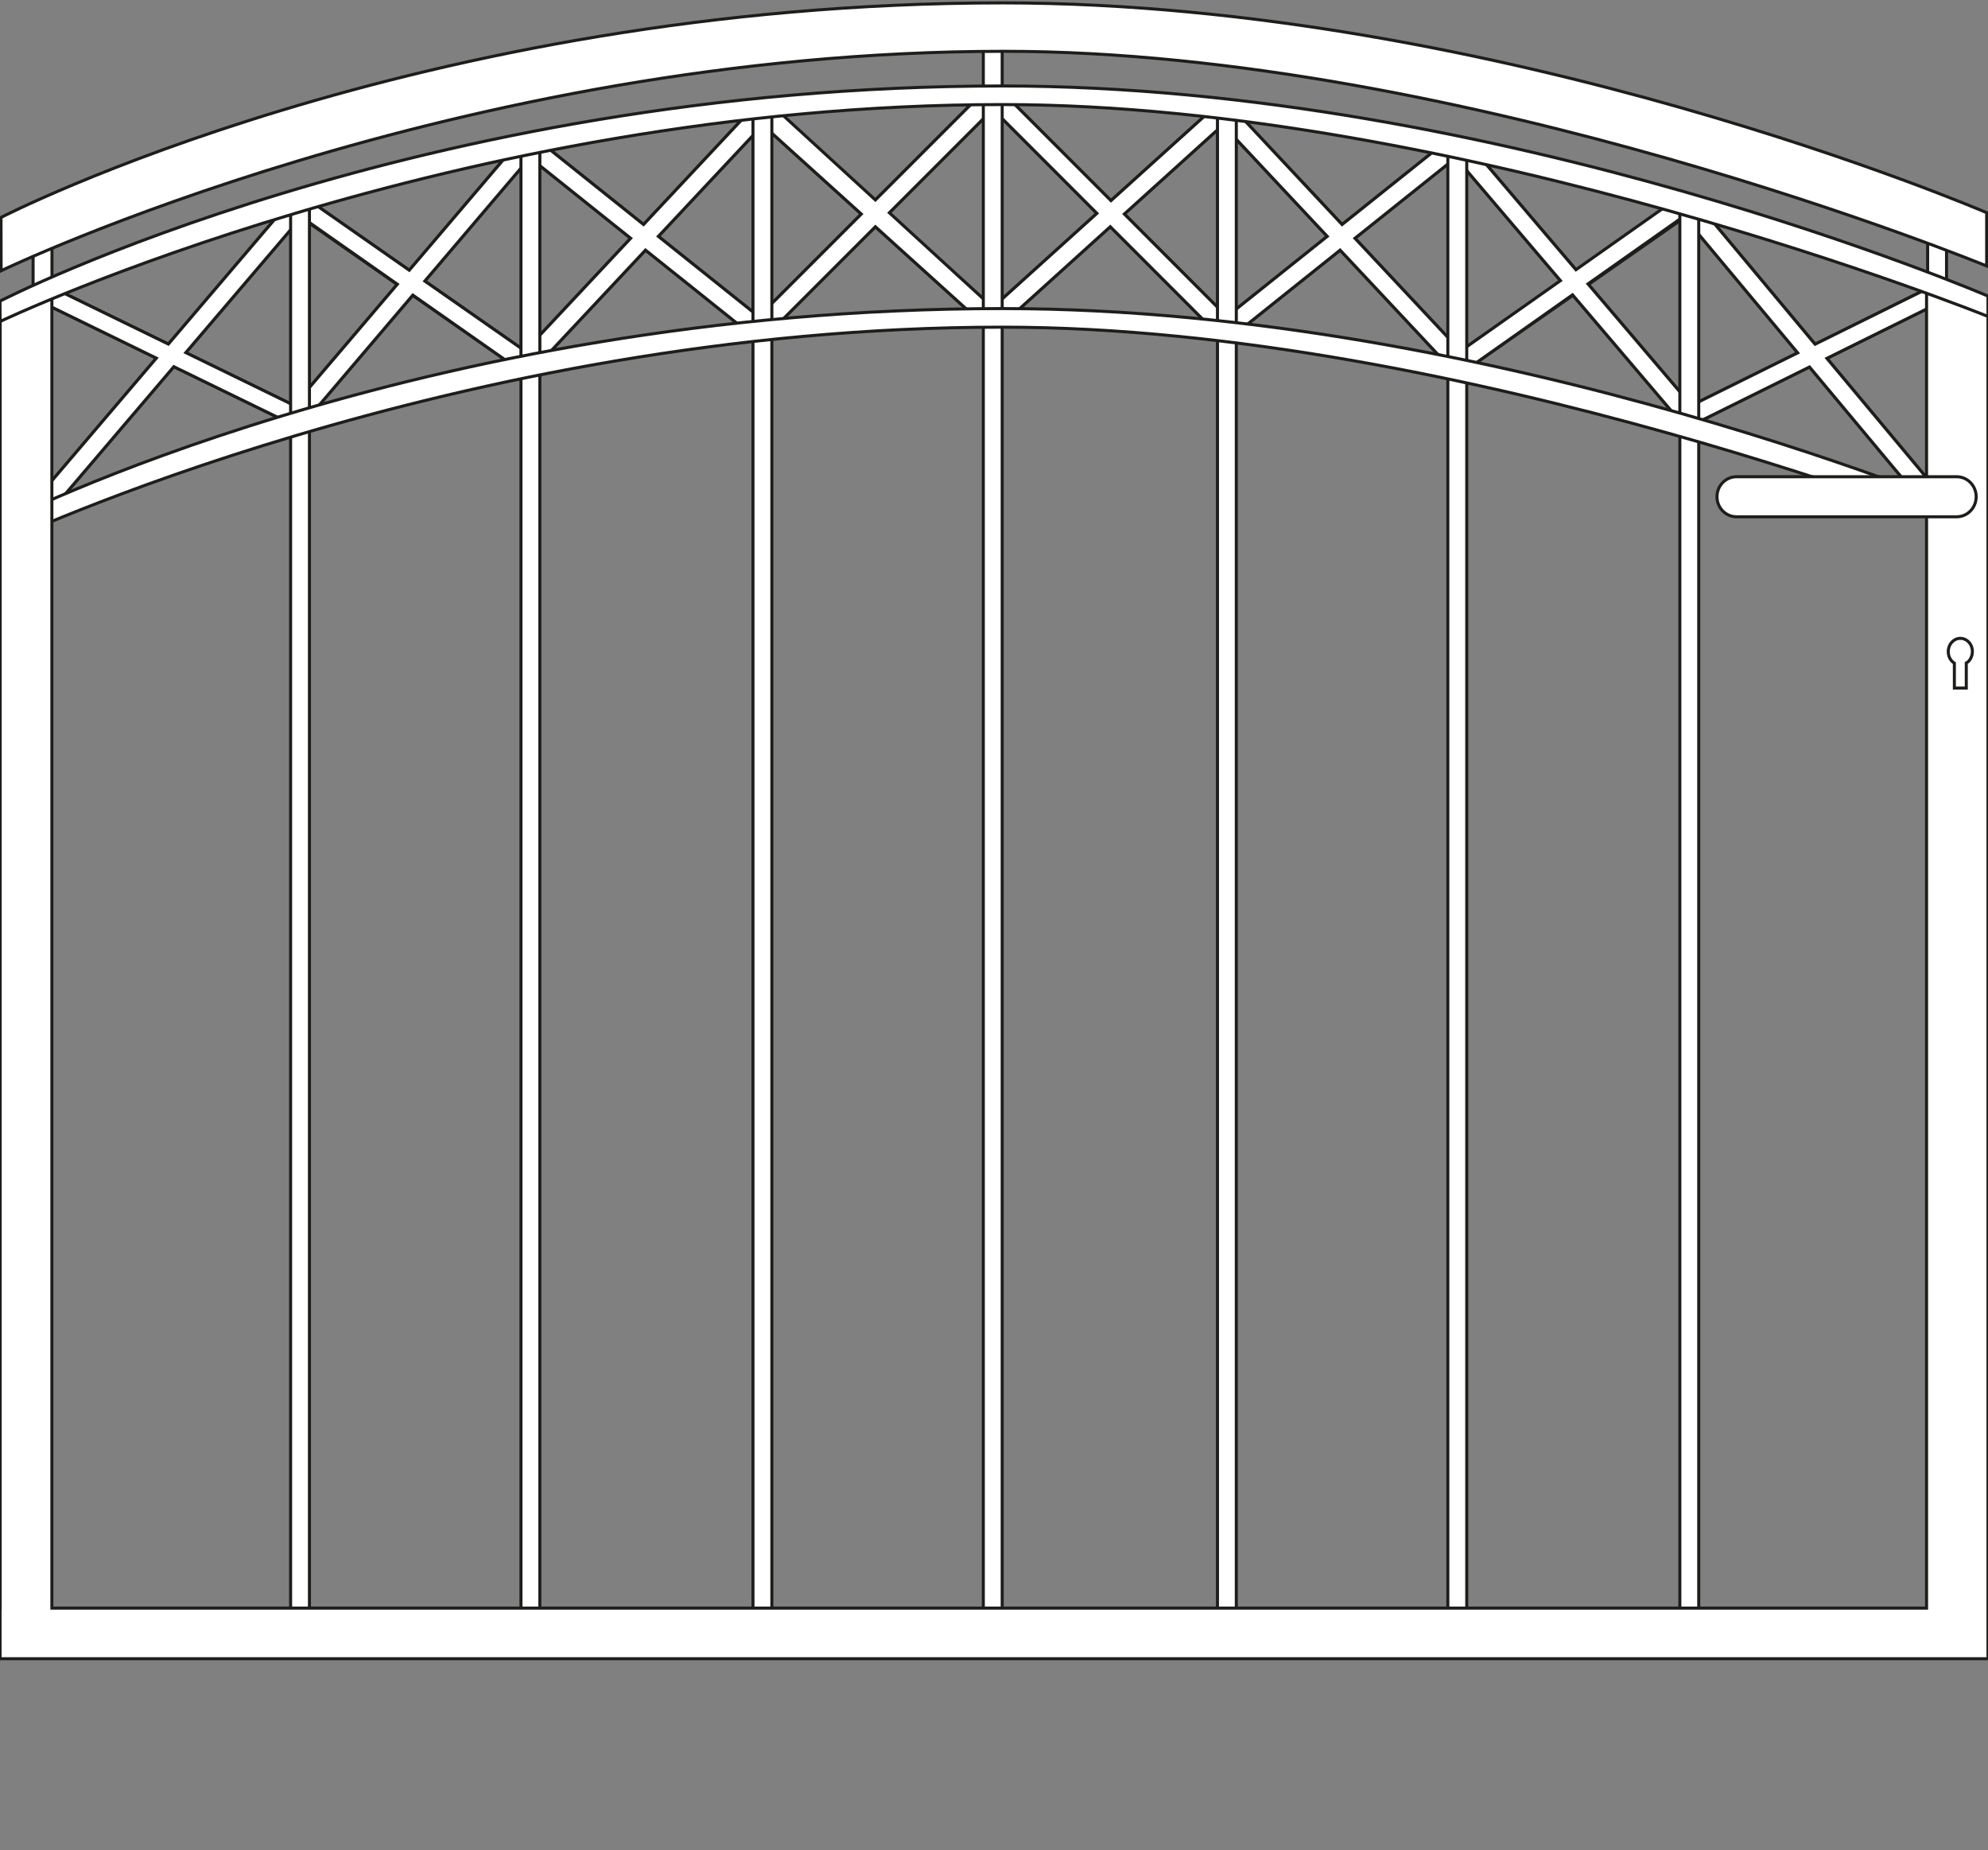 <?xml version="1.0" encoding="iso-8859-1"?>
<!-- Generator: Adobe Illustrator 20.1.0, SVG Export Plug-In . SVG Version: 6.00 Build 0)  -->
<svg version="1.1" preserveAspectRatio="none" id="Ebene_1" xmlns="http://www.w3.org/2000/svg"
	xmlns:xlink="http://www.w3.org/1999/xlink" x="0px" y="0px" viewBox="-44.201 -18.375 163.556 152.188" width="163.556"
	height="152.188" style="enable-background:new -44.201 -18.375 163.556 152.188;" xml:space="preserve">
	<rect x="-44.201" y="-18.375" width="163.556" height="152.188" fill="#808080" stroke="none"/>
	<g>
		<g>
			<g>
				<polyline style="fill:#FFFFFF;stroke:#1D1D1B;stroke-width:0.25;stroke-miterlimit:3.864;" points="18.393,-7.93 0.53,11.133 
				-0.57,10.036 17.296,-9.03 			" />
				<polyline style="fill:#FFFFFF;stroke:#1D1D1B;stroke-width:0.25;stroke-miterlimit:3.864;" points="0.54,-6.465 18.393,7.805 
				17.296,8.904 -0.56,-5.368 			" />
				<polyline style="fill:#FFFFFF;stroke:#1D1D1B;stroke-width:0.25;stroke-miterlimit:3.864;" points="-19.917,0.08 -39.622,23.19 
				-40.718,22.094 -21.015,-1.023 			" />
				<polyline style="fill:#FFFFFF;stroke:#1D1D1B;stroke-width:0.25;stroke-miterlimit:3.864;" points="-39.654,5.393 -19.48,15.233 
				-20.579,16.33 -40.751,6.493 			" />
				<polyline style="fill:#FFFFFF;stroke:#1D1D1B;stroke-width:0.25;stroke-miterlimit:3.864;" points="-0.695,-5.307 -18.65,15.782 
				-19.753,14.685 -1.794,-6.406 			" />
				<polyline style="fill:#FFFFFF;stroke:#1D1D1B;stroke-width:0.25;stroke-miterlimit:3.864;" points="-18.65,-1.817 -0.695,10.72 
				-1.794,11.818 -19.753,-0.717 			" />
				<polyline style="fill:#FFFFFF;stroke:#1D1D1B;stroke-width:0.25;stroke-miterlimit:3.864;" points="37.994,-9.905 19.745,8.347 
				18.643,7.25 36.897,-11.004 			" />
				<polyline style="fill:#FFFFFF;stroke:#1D1D1B;stroke-width:0.25;stroke-miterlimit:3.864;" points="19.753,-9.106 37.334,6.786 
				36.233,7.883 18.651,-8.008 			" />
				<polyline style="fill:#FFFFFF;stroke:#1D1D1B;stroke-width:0.25;stroke-miterlimit:3.864;" points="56.563,-7.93 74.428,11.133 
				75.53,10.036 57.665,-9.03 			" />
				<polyline style="fill:#FFFFFF;stroke:#1D1D1B;stroke-width:0.25;stroke-miterlimit:3.864;" points="74.425,-6.465 56.563,7.805 
				57.665,8.904 75.524,-5.368 			" />
				<polyline style="fill:#FFFFFF;stroke:#1D1D1B;stroke-width:0.25;stroke-miterlimit:3.864;" points="94.876,0.08 114.098,23.102 
				115.202,22.002 95.977,-1.023 			" />
				<polyline style="fill:#FFFFFF;stroke:#1D1D1B;stroke-width:0.25;stroke-miterlimit:3.864;" points="114.606,5.247 94.442,15.233 
				95.542,16.33 115.702,6.348 			" />
				<polyline style="fill:#FFFFFF;stroke:#1D1D1B;stroke-width:0.25;stroke-miterlimit:3.864;" points="75.651,-5.307 93.61,15.782 
				94.712,14.685 76.751,-6.406 			" />
				<polyline style="fill:#FFFFFF;stroke:#1D1D1B;stroke-width:0.25;stroke-miterlimit:3.864;" points="93.612,-1.817 75.653,10.72 
				76.751,11.818 94.712,-0.717 			" />
				<polyline style="fill:#FFFFFF;stroke:#1D1D1B;stroke-width:0.25;stroke-miterlimit:3.864;" points="36.966,-9.905 55.216,8.347 
				56.315,7.25 38.067,-11.004 			" />
				<polyline style="fill:#FFFFFF;stroke:#1D1D1B;stroke-width:0.25;stroke-miterlimit:3.864;" points="55.208,-9.106 37.621,6.786 
				38.723,7.883 56.307,-8.008 			" />
			</g>
			<g>
				<polygon style="fill:#FFFFFF;stroke:#1D1D1B;stroke-width:0.25;stroke-miterlimit:3.864;" points="94.712,16.667 94.876,15.016 
				103.698,10.647 94.876,0.08 95.13,-1.023 95.977,-1.023 105.128,9.939 114.606,5.247 115.534,6.43 106.1,11.102 115.202,22.002 
				114.098,23.102 104.669,11.811 95.542,16.33 			" />
				<polygon style="fill:#FFFFFF;stroke:#1D1D1B;stroke-width:0.25;stroke-miterlimit:3.864;" points="84.18,4.709 75.891,-5.024 
				75.891,-6.179 76.751,-6.406 85.452,3.812 93.436,-1.817 94.712,-1.617 94.442,-0.663 86.444,4.979 94.442,14.369 94.442,15.233 
				93.61,15.782 85.175,5.875 76.751,11.818 75.95,11.52 75.653,10.72 			" />
				<polygon style="fill:#FFFFFF;stroke:#1D1D1B;stroke-width:0.25;stroke-miterlimit:3.864;" points="56.563,-9.258 57.665,-9.03 
				66.214,0.094 74.425,-6.465 75.102,-6.406 75.524,-5.368 67.272,1.225 75.53,10.036 74.915,11.391 74.428,11.133 66.053,2.198 
				57.854,8.751 56.737,8.751 56.983,7.469 64.995,1.068 56.563,-7.93 			" />
				<polygon style="fill:#FFFFFF;stroke:#1D1D1B;stroke-width:0.25;stroke-miterlimit:3.864;" points="37.579,-10.457 
				38.614,-10.457 47.2,-1.87 55.208,-9.106 56.307,-9.106 56.307,-8.008 48.298,-0.77 56.315,7.25 56.307,8.347 55.216,8.347 
				47.143,0.273 38.864,7.756 37.855,7.369 37.855,6.573 46.044,-0.825 37.765,-9.106 			" />
				<polygon style="fill:#FFFFFF;stroke:#1D1D1B;stroke-width:0.25;stroke-miterlimit:3.864;" points="18.868,-9.388 19.673,-9.388 
				27.819,-1.927 36.141,-10.247 36.966,-10.247 37.119,-9.03 28.966,-0.876 37.119,6.593 37.119,7.496 36.094,7.756 27.817,0.274 
				19.745,8.347 18.868,8.596 18.868,7.023 26.661,-0.769 18.868,-7.811 			" />
				<polygon style="fill:#FFFFFF;stroke:#1D1D1B;stroke-width:0.25;stroke-miterlimit:3.864;" points="-0.361,-6.465 0.54,-6.465 
				8.745,0.094 17.175,-8.903 17.175,-9.388 18.27,-9.388 18.27,-7.798 9.962,1.068 18.393,7.805 18.27,8.596 17.296,8.904 
				8.903,2.197 0.575,11.084 -0.361,11.084 -0.361,9.814 7.686,1.225 -0.361,-5.208 			" />
				<polygon style="fill:#FFFFFF;stroke:#1D1D1B;stroke-width:0.25;stroke-miterlimit:3.864;" points="-19.517,-1.617 -18.65,-1.817 
				-10.531,3.854 -1.917,-6.262 -1.033,-6.406 -0.822,-5.159 -9.251,4.744 -0.954,10.537 -0.822,11.603 -1.794,11.818 
				-10.238,5.898 -18.65,15.782 -19.48,15.965 -19.517,14.41 -11.509,5.005 -19.517,-0.61 			" />
				<polygon style="fill:#FFFFFF;stroke:#1D1D1B;stroke-width:0.25;stroke-miterlimit:3.864;" points="-40.431,5.5 -39.433,5.5 
				-30.349,9.929 -21.015,-1.023 -19.917,-1.48 -19.917,0.08 -28.915,10.629 -19.917,15.019 -19.917,16.33 -20.579,16.33 
				-29.9,11.787 -39.622,23.19 -40.343,23.19 -40.343,21.653 -31.337,11.085 -40.343,6.692 			" />
			</g>

			<rect x="-41.478" y="0.935" style="fill:#FFFFFF;stroke:#1D1D1B;stroke-width:0.25;stroke-miterlimit:3.864;"
				width="1.553" height="5.159" />

			<rect x="114.389" y="0.668" style="fill:#FFFFFF;stroke:#1D1D1B;stroke-width:0.25;stroke-miterlimit:3.864;"
				width="1.555" height="5.161" />
			<polyline style="fill:#FFFFFF;stroke:#1D1D1B;stroke-width:0.25;stroke-miterlimit:3.864;" points="0.214,-6.42 0.214,115.693 
			-1.341,115.693 -1.341,-6.42 		" />
			<polyline style="fill:#FFFFFF;stroke:#1D1D1B;stroke-width:0.25;stroke-miterlimit:3.864;" points="-18.743,-2.038 
			-18.743,115.693 -20.292,115.693 -20.292,-1.52 		" />

			<rect x="36.698" y="-15.422" style="fill:#FFFFFF;stroke:#1D1D1B;stroke-width:0.25;stroke-miterlimit:3.864;"
				width="1.553" height="131.115" />
			<polyline style="fill:#FFFFFF;stroke:#1D1D1B;stroke-width:0.25;stroke-miterlimit:3.864;" points="19.301,-9.388 19.301,115.693 
			17.747,115.693 17.747,-9.258 		" />
			<polyline style="fill:#FFFFFF;stroke:#1D1D1B;stroke-width:0.25;stroke-miterlimit:3.864;" points="76.471,-5.906 76.471,116.335 
			74.915,116.335 74.915,-6.42 		" />
			<polyline style="fill:#FFFFFF;stroke:#1D1D1B;stroke-width:0.25;stroke-miterlimit:3.864;" points="57.512,-9.258 57.512,115.693 
			55.962,115.693 55.962,-9.258 		" />
			<polyline style="fill:#FFFFFF;stroke:#1D1D1B;stroke-width:0.25;stroke-miterlimit:3.864;" points="95.557,-2.189 95.557,116.106 
			94.003,116.106 94.003,-2.189 		" />
			<path style="fill:#FFFFFF;stroke:#1D1D1B;stroke-width:0.25;stroke-miterlimit:3.864;" d="M-44.109,3.895l-0.01-4.383
			c0,0,34.213-17.649,82.404-17.649c40.941,0,80.961,17.258,80.961,17.258v4.383c0,0-42.928-17.659-80.828-17.659
			C-6.579-14.156-44.109,3.895-44.109,3.895z" />
			<path style="fill:#FFFFFF;stroke:#1D1D1B;stroke-width:0.25;stroke-miterlimit:3.864;" d="M-44.109,26.328l-0.01-1.672
			c0,0,34.213-17.649,82.404-17.649c40.941,0,80.961,17.257,80.961,17.257v1.674c0,0-43.055-17.402-80.961-17.402
			C-6.706,8.535-44.109,26.328-44.109,26.328z" />
			<polygon style="fill:#FFFFFF;stroke:#1D1D1B;stroke-width:0.25;stroke-miterlimit:3.864;" points="-44.185,113.9 -44.185,7.257 
			-39.933,5.267 -39.933,113.9 114.3,113.9 114.3,4.857 119.354,6.697 119.354,113.9 119.354,118.04 119.354,118.063 
			-44.195,118.063 -44.195,113.9 		" />
			<path style="fill:#FFFFFF;stroke:#1D1D1B;stroke-width:0.25;stroke-miterlimit:3.864;" d="M-44.193,8.07L-44.2,6.395
			c0,0,34.295-17.699,82.486-17.699c40.941,0,81.068,17.285,81.068,17.285v1.673c0,0-43.162-17.428-81.068-17.428
			C-6.706-9.775-44.193,8.07-44.193,8.07z" />
		</g>
		<path style="fill:#FFFFFF;stroke:#1D1D1B;stroke-width:0.25;stroke-miterlimit:3.864;" d="M116.466,34.367
		c0.43-0.375,1.055-0.29,1.395,0.181c0.34,0.474,0.26,1.162-0.17,1.535c-0.039,0.031-0.086,0.043-0.123,0.068v2.072h-0.98v-2.05
		c-0.111-0.068-0.209-0.159-0.291-0.275C115.956,35.425,116.032,34.741,116.466,34.367z" />
		<path style="fill:#FFFFFF;stroke:#1D1D1B;stroke-width:0.25;stroke-miterlimit:3.864;" d="M118.382,22.486
		c0-0.91-0.715-1.647-1.607-1.647H98.665c-0.887,0-1.607,0.737-1.607,1.647c0,0.91,0.721,1.647,1.607,1.647h18.109
		C117.667,24.133,118.382,23.396,118.382,22.486z" />
	</g>
</svg>